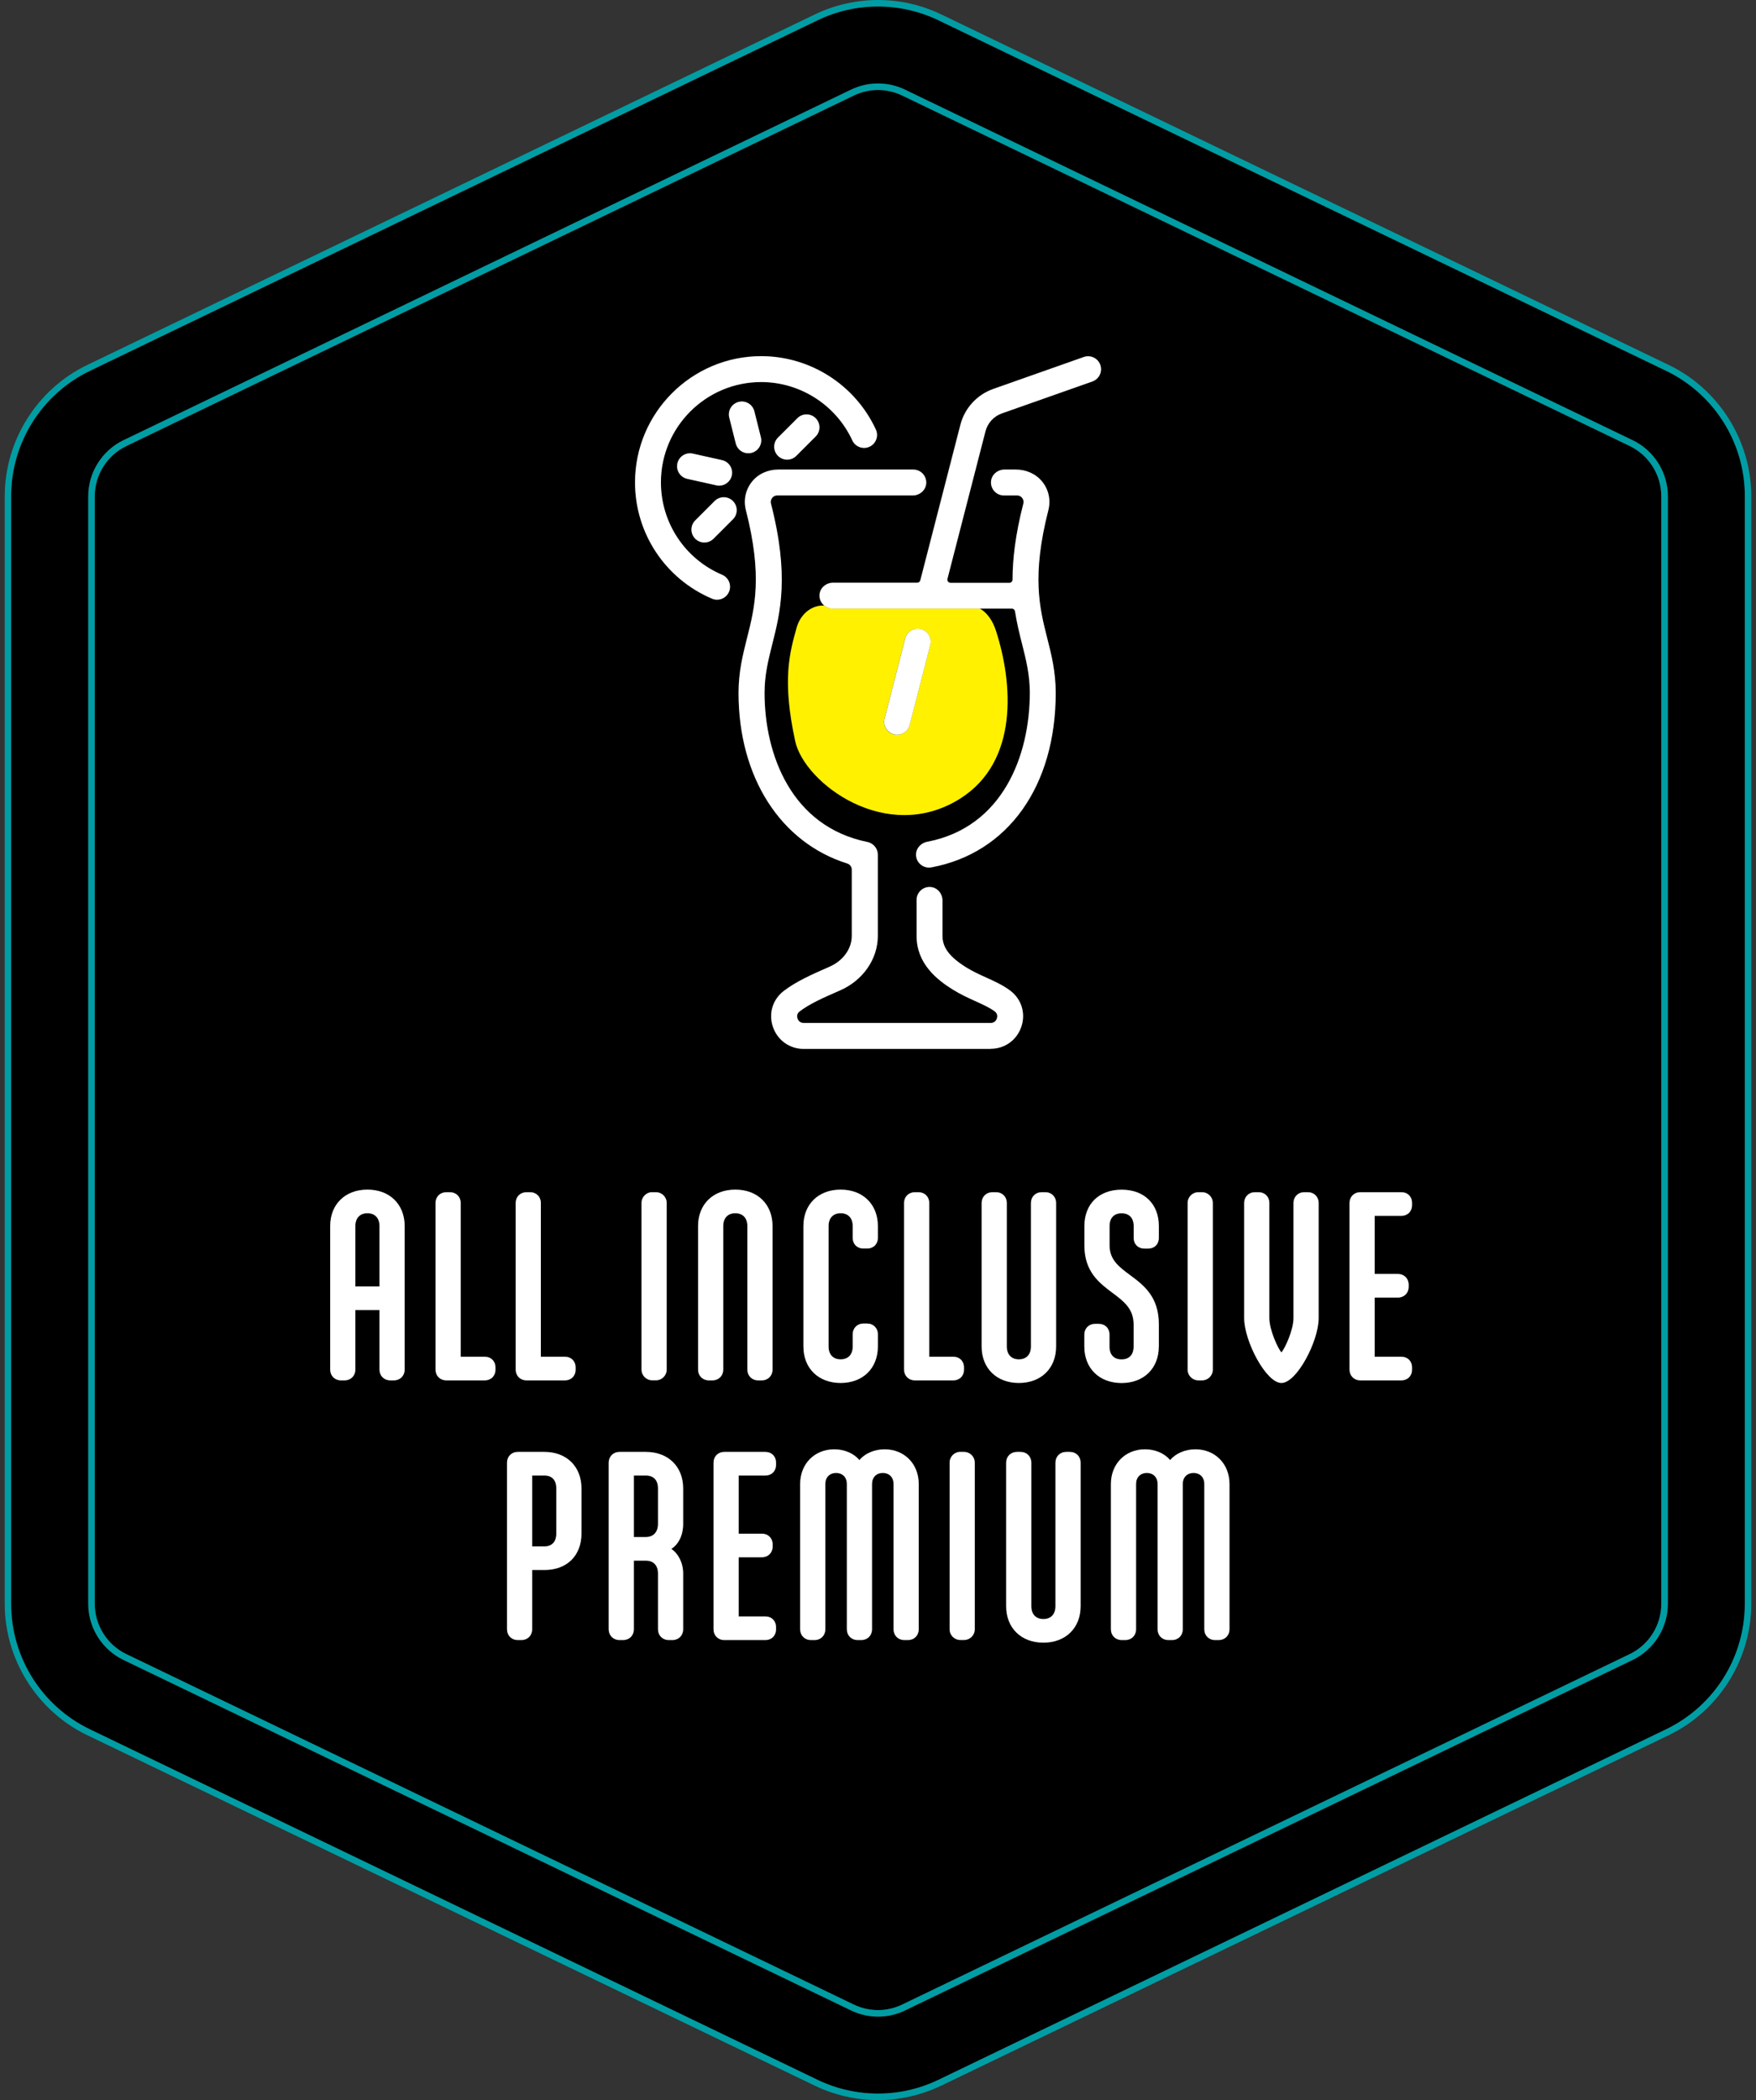<svg width="184" height="220" viewBox="0 0 184 220" fill="none" xmlns="http://www.w3.org/2000/svg">
<rect x="0" y="0" width="184" height="220" fill="#333333" stroke="none"/>
<path d="M39.764 128.442C39.764 127.599 39.289 127.096 38.5 127.096C37.712 127.096 37.236 127.599 37.236 128.442V134.762H39.764V128.442Z" fill="black"/>
<path d="M58.291 155.919C58.291 155.062 57.842 154.573 57.054 154.573H55.763V161.994H57.054C57.842 161.994 58.291 161.505 58.291 160.649V155.919Z" fill="black"/>
<path d="M67.683 154.573H66.419V161.016H67.683C68.465 161.016 68.947 160.492 68.947 159.643V155.919C68.947 155.062 68.485 154.573 67.683 154.573Z" fill="black"/>
<path d="M174.574 38.847L98.327 2.12C96.329 1.155 94.161 0.68 92 0.68C89.839 0.68 87.671 1.162 85.673 2.12L9.433 38.847C4.383 41.28 1.175 46.384 1.175 51.984V168.023C1.175 173.623 4.383 178.727 9.433 181.16L85.68 217.88C87.678 218.845 89.846 219.32 92.007 219.32C94.168 219.32 96.336 218.838 98.334 217.88L174.581 181.16C179.63 178.727 182.838 173.623 182.838 168.023V51.984C182.838 46.384 179.63 41.28 174.581 38.847H174.574ZM174.757 168.023C174.757 170.51 173.31 172.814 171.074 173.888L94.827 210.608C93.937 211.036 92.985 211.253 92 211.253C91.014 211.253 90.07 211.036 89.173 210.608L12.926 173.888C10.683 172.807 9.243 170.503 9.243 168.023V51.984C9.243 49.497 10.69 47.193 12.926 46.119L89.173 9.392C90.063 8.964 91.014 8.747 92 8.747C92.985 8.747 93.93 8.964 94.827 9.392L171.074 46.112C173.31 47.193 174.757 49.49 174.757 51.977V168.023Z" fill="black"/>
<path d="M170.775 46.731L94.535 10.004C93.733 9.617 92.87 9.426 92.007 9.426C91.144 9.426 90.281 9.623 89.479 10.004L13.225 46.731C11.22 47.696 9.922 49.762 9.922 51.984V168.023C9.922 170.252 11.22 172.311 13.225 173.276L89.465 209.996C90.267 210.383 91.13 210.574 91.993 210.574C92.856 210.574 93.719 210.377 94.521 209.996L170.768 173.276C172.773 172.311 174.071 170.245 174.071 168.023V51.984C174.071 49.755 172.773 47.696 170.768 46.731H170.775ZM124.445 126.022C124.445 125.37 124.921 124.894 125.573 124.894H125.954C126.606 124.894 127.082 125.37 127.082 126.022V143.475C127.082 144.127 126.606 144.603 125.954 144.603H125.573C124.921 144.603 124.445 144.127 124.445 143.475V126.022ZM104.07 40.736L113.551 37.393C114.258 37.141 115.032 37.515 115.284 38.222C115.535 38.929 115.161 39.703 114.455 39.955L104.974 43.299C104.124 43.598 103.479 44.304 103.248 45.181L99.265 60.629C99.211 60.846 99.374 61.05 99.591 61.05H105.749C105.939 61.05 106.089 60.901 106.089 60.711C106.089 58.577 106.381 56.014 107.217 52.752C107.291 52.467 107.169 52.256 107.094 52.154C107.02 52.059 106.85 51.896 106.564 51.896H105.185C104.389 51.896 103.757 51.216 103.832 50.407C103.9 49.701 104.532 49.184 105.239 49.184H106.442C107.502 49.184 108.535 49.619 109.194 50.448C109.874 51.291 110.105 52.378 109.84 53.425C108.073 60.337 108.909 63.64 109.718 66.841C110.153 68.567 110.608 70.354 110.608 72.577C110.608 82.35 105.613 89.356 97.58 90.859C97.498 90.872 97.41 90.879 97.328 90.879C96.628 90.879 96.016 90.342 95.976 89.594C95.935 88.908 96.451 88.31 97.131 88.181C105.069 86.665 107.896 79.128 107.896 72.57C107.896 70.68 107.502 69.131 107.094 67.493C106.823 66.426 106.544 65.311 106.347 64.041C106.32 63.877 106.184 63.748 106.014 63.748H102.656C103.431 64.19 104.009 65.04 104.335 66.046C106.143 71.598 106.741 79.767 100.611 83.648C92.918 88.514 84.273 82.044 83.314 77.64C81.921 71.231 82.73 68.383 83.464 65.753C83.851 64.374 84.959 63.436 86.223 63.436H86.346C86.013 63.164 85.815 62.736 85.856 62.267C85.924 61.56 86.556 61.044 87.263 61.044H96.078C96.234 61.044 96.37 60.942 96.404 60.792L100.604 44.502C101.053 42.748 102.344 41.341 104.05 40.743L104.07 40.736ZM79.76 37.311C84.905 37.311 89.615 40.329 91.769 44.998C92.082 45.677 91.789 46.486 91.103 46.799C90.423 47.111 89.615 46.812 89.302 46.133C87.589 42.422 83.838 40.023 79.753 40.023C73.956 40.023 69.246 44.739 69.246 50.53C69.246 54.757 71.761 58.563 75.662 60.214C76.348 60.507 76.674 61.302 76.382 61.995C76.165 62.511 75.662 62.824 75.132 62.824C74.955 62.824 74.778 62.79 74.602 62.715C69.702 60.636 66.535 55.858 66.535 50.537C66.535 43.244 72.468 37.311 79.76 37.311ZM85.469 45.732L83.437 47.764C83.172 48.029 82.825 48.158 82.478 48.158C82.132 48.158 81.785 48.029 81.52 47.764C80.99 47.234 80.99 46.377 81.52 45.847L83.552 43.815C84.082 43.285 84.939 43.285 85.469 43.815C85.999 44.345 85.999 45.202 85.469 45.732ZM72.848 54.519L74.88 52.487C75.41 51.957 76.267 51.957 76.797 52.487C77.327 53.017 77.327 53.873 76.797 54.404L74.765 56.436C74.5 56.701 74.153 56.83 73.806 56.83C73.46 56.83 73.113 56.701 72.848 56.436C72.318 55.906 72.318 55.049 72.848 54.519ZM72.012 50.163C71.278 50 70.823 49.279 70.979 48.545C71.142 47.818 71.863 47.356 72.597 47.519L75.648 48.199C76.382 48.362 76.838 49.082 76.681 49.816C76.539 50.448 75.981 50.876 75.356 50.876C75.261 50.876 75.159 50.863 75.064 50.842L72.012 50.163ZM77.089 46.452L76.409 43.74C76.226 43.013 76.668 42.279 77.395 42.096C78.122 41.912 78.856 42.354 79.04 43.081L79.719 45.793C79.903 46.52 79.461 47.254 78.734 47.438C78.625 47.465 78.51 47.478 78.401 47.478C77.796 47.478 77.239 47.071 77.089 46.452ZM69.858 126.022V143.475C69.858 144.127 69.382 144.603 68.73 144.603H68.349C67.697 144.603 67.221 144.127 67.221 143.475V126.022C67.221 125.37 67.697 124.894 68.349 124.894H68.73C69.382 124.894 69.858 125.37 69.858 126.022ZM54.036 126.022C54.036 125.37 54.512 124.894 55.164 124.894H55.545C56.198 124.894 56.673 125.37 56.673 126.022V142.129H59.188C59.854 142.129 60.316 142.591 60.316 143.257V143.475C60.316 144.141 59.854 144.603 59.188 144.603H55.164C54.512 144.603 54.036 144.127 54.036 143.475V126.022ZM42.401 143.475C42.401 144.127 41.925 144.603 41.273 144.603H40.892C40.24 144.603 39.764 144.127 39.764 143.475V137.236H37.236V143.475C37.236 144.127 36.76 144.603 36.108 144.603H35.727C35.075 144.603 34.599 144.127 34.599 143.475V128.442C34.599 126.158 36.169 124.622 38.5 124.622C40.831 124.622 42.401 126.158 42.401 128.442V143.475ZM51.916 143.475C51.916 144.141 51.454 144.603 50.788 144.603H46.764C46.112 144.603 45.636 144.127 45.636 143.475V126.022C45.636 125.37 46.112 124.894 46.764 124.894H47.145C47.797 124.894 48.273 125.37 48.273 126.022V142.129H50.788C51.454 142.129 51.916 142.591 51.916 143.257V143.475ZM60.928 160.649C60.928 162.966 59.405 164.468 57.054 164.468H55.763V170.68C55.763 171.332 55.287 171.808 54.634 171.808H54.254C53.601 171.808 53.126 171.332 53.126 170.68V153.227C53.126 152.575 53.601 152.099 54.254 152.099H57.054C59.371 152.099 60.928 153.635 60.928 155.919V160.649ZM71.584 159.643C71.584 160.812 71.115 161.763 70.347 162.259C71.095 162.769 71.584 163.734 71.584 164.835V170.68C71.584 171.332 71.108 171.808 70.456 171.808H70.075C69.423 171.808 68.947 171.332 68.947 170.68V164.835C68.947 163.992 68.472 163.49 67.683 163.49H66.419V170.68C66.419 171.332 65.943 171.808 65.291 171.808H64.91C64.258 171.808 63.782 171.332 63.782 170.68V153.227C63.782 152.575 64.258 152.099 64.91 152.099H67.683C70.014 152.099 71.584 153.635 71.584 155.919V159.643ZM74.275 144.603C73.623 144.603 73.147 144.127 73.147 143.475V128.442C73.147 126.158 74.717 124.622 77.048 124.622C79.379 124.622 80.949 126.158 80.949 128.442V143.475C80.949 144.127 80.474 144.603 79.821 144.603H79.441C78.788 144.603 78.312 144.127 78.312 143.475V128.442C78.312 127.599 77.837 127.096 77.048 127.096C76.26 127.096 75.784 127.599 75.784 128.442V143.475C75.784 144.127 75.308 144.603 74.656 144.603H74.275ZM81.316 153.445C81.316 154.111 80.854 154.573 80.188 154.573H77.402V160.662H79.835C80.487 160.662 80.963 161.138 80.963 161.79V162.008C80.963 162.66 80.487 163.136 79.835 163.136H77.402V169.334H80.188C80.854 169.334 81.316 169.796 81.316 170.462V170.68C81.316 171.346 80.854 171.808 80.188 171.808H75.893C75.24 171.808 74.765 171.332 74.765 170.68V153.227C74.765 152.575 75.24 152.099 75.893 152.099H80.188C80.854 152.099 81.316 152.561 81.316 153.227V153.445ZM80.983 107.557C80.514 106.164 80.956 104.689 82.118 103.798C83.389 102.827 84.973 102.106 86.91 101.263C88.33 100.645 89.248 99.381 89.248 98.035V91.09C89.248 90.79 89.05 90.532 88.765 90.444C81.799 88.262 77.381 81.432 77.381 72.57C77.381 70.347 77.83 68.56 78.272 66.834C79.08 63.64 79.909 60.33 78.149 53.418C77.884 52.372 78.115 51.284 78.795 50.441C79.461 49.619 80.494 49.177 81.547 49.177H95.69C96.486 49.177 97.118 49.857 97.043 50.666C96.975 51.373 96.343 51.889 95.636 51.889H81.432C81.146 51.889 80.977 52.052 80.902 52.147C80.827 52.249 80.705 52.453 80.779 52.745C82.716 60.323 81.758 64.136 80.909 67.493C80.494 69.131 80.107 70.68 80.107 72.57C80.107 79.067 82.941 86.577 90.885 88.194C90.885 88.194 90.899 88.194 90.906 88.194C90.953 88.208 90.994 88.222 91.035 88.235C91.579 88.412 91.973 88.915 91.973 89.52V98.035C91.973 100.462 90.416 102.704 87.997 103.751C86.23 104.519 84.796 105.165 83.777 105.946C83.457 106.191 83.505 106.51 83.559 106.68C83.607 106.823 83.763 107.149 84.205 107.149H103.805C104.247 107.149 104.403 106.823 104.451 106.68C104.505 106.51 104.553 106.191 104.233 105.946C103.723 105.552 102.996 105.226 102.228 104.879C101.487 104.546 100.652 104.165 99.836 103.656C98.205 102.643 96.037 100.958 96.037 98.035V94.263C96.037 93.468 96.717 92.836 97.525 92.911C98.232 92.979 98.749 93.611 98.749 94.318V98.028C98.749 99.259 99.503 100.251 101.263 101.345C101.929 101.76 102.65 102.086 103.343 102.398C104.26 102.813 105.123 103.207 105.878 103.785C107.04 104.675 107.489 106.15 107.013 107.543C106.537 108.95 105.273 109.854 103.798 109.854H84.198C82.723 109.854 81.459 108.95 80.983 107.543V107.557ZM99.884 142.129C100.55 142.129 101.012 142.591 101.012 143.257V143.475C101.012 144.141 100.55 144.603 99.884 144.603H95.86C95.208 144.603 94.732 144.127 94.732 143.475V126.022C94.732 125.37 95.208 124.894 95.86 124.894H96.241C96.893 124.894 97.369 125.37 97.369 126.022V142.129H99.884ZM88.085 127.096C87.297 127.096 86.821 127.599 86.821 128.442V141.055C86.821 141.898 87.297 142.401 88.085 142.401C88.874 142.401 89.35 141.898 89.35 141.055V139.778C89.35 139.125 89.825 138.649 90.478 138.649H90.858C91.511 138.649 91.986 139.125 91.986 139.778V141.055C91.986 143.339 90.416 144.875 88.085 144.875C85.754 144.875 84.184 143.339 84.184 141.055V128.442C84.184 126.158 85.754 124.622 88.085 124.622C90.416 124.622 91.986 126.158 91.986 128.442V129.665C91.986 130.331 91.524 130.793 90.858 130.793H90.478C89.812 130.793 89.35 130.331 89.35 129.665V128.442C89.35 127.599 88.874 127.096 88.085 127.096ZM96.261 170.68C96.261 171.332 95.785 171.808 95.133 171.808H94.752C94.1 171.808 93.624 171.332 93.624 170.68V155.456C93.624 154.763 93.169 154.301 92.496 154.301C91.823 154.301 91.368 154.763 91.368 155.456V170.68C91.368 171.332 90.892 171.808 90.24 171.808H89.859C89.207 171.808 88.731 171.332 88.731 170.68V155.456C88.731 154.763 88.276 154.301 87.603 154.301C86.93 154.301 86.475 154.763 86.475 155.456V170.68C86.475 171.332 85.999 171.808 85.347 171.808H84.966C84.314 171.808 83.838 171.332 83.838 170.68V155.456C83.838 153.356 85.34 151.827 87.412 151.827C88.486 151.827 89.465 152.255 90.043 152.955C90.614 152.262 91.606 151.827 92.686 151.827C94.759 151.827 96.261 153.356 96.261 155.456V170.68ZM102.14 170.68C102.14 171.332 101.664 171.808 101.012 171.808H100.631C99.979 171.808 99.503 171.332 99.503 170.68V153.227C99.503 152.575 99.979 152.099 100.631 152.099H101.012C101.664 152.099 102.14 152.575 102.14 153.227V170.68ZM102.86 141.055V126.022C102.86 125.37 103.336 124.894 103.988 124.894H104.369C105.022 124.894 105.497 125.37 105.497 126.022V141.055C105.497 141.898 105.973 142.401 106.761 142.401C107.55 142.401 108.025 141.898 108.025 141.055V126.022C108.025 125.37 108.501 124.894 109.154 124.894H109.534C110.187 124.894 110.662 125.37 110.662 126.022V141.055C110.662 143.339 109.092 144.875 106.761 144.875C104.43 144.875 102.86 143.339 102.86 141.055ZM113.231 168.26C113.231 170.544 111.661 172.08 109.33 172.08C106.999 172.08 105.429 170.544 105.429 168.26V153.227C105.429 152.575 105.905 152.099 106.557 152.099H106.938C107.59 152.099 108.066 152.575 108.066 153.227V168.26C108.066 169.103 108.542 169.606 109.33 169.606C110.119 169.606 110.594 169.103 110.594 168.26V153.227C110.594 152.575 111.07 152.099 111.723 152.099H112.103C112.756 152.099 113.231 152.575 113.231 153.227V168.26ZM113.626 141.055V139.805C113.626 139.152 114.101 138.677 114.754 138.677H115.134C115.8 138.677 116.262 139.139 116.262 139.805V141.055C116.262 141.912 116.725 142.401 117.527 142.401C118.328 142.401 118.791 141.912 118.791 141.055V138.745C118.791 137.086 117.764 136.318 116.575 135.428C115.195 134.395 113.632 133.226 113.632 130.453V128.442C113.632 126.124 115.161 124.622 117.533 124.622C119.905 124.622 121.434 126.124 121.434 128.442V129.665C121.434 130.338 120.979 130.793 120.306 130.793H119.926C119.26 130.793 118.797 130.331 118.797 129.665V128.442C118.797 127.585 118.335 127.096 117.533 127.096C116.731 127.096 116.269 127.585 116.269 128.442V130.453C116.269 131.982 117.255 132.716 118.403 133.559C119.824 134.612 121.434 135.809 121.434 138.738V141.048C121.434 143.332 119.864 144.868 117.533 144.868C115.202 144.868 113.632 143.332 113.632 141.048L113.626 141.055ZM128.829 170.68C128.829 171.332 128.353 171.808 127.7 171.808H127.32C126.667 171.808 126.192 171.332 126.192 170.68V155.456C126.192 154.763 125.736 154.301 125.064 154.301C124.391 154.301 123.935 154.763 123.935 155.456V170.68C123.935 171.332 123.46 171.808 122.807 171.808H122.427C121.774 171.808 121.298 171.332 121.298 170.68V155.456C121.298 154.763 120.843 154.301 120.17 154.301C119.497 154.301 119.042 154.763 119.042 155.456V170.68C119.042 171.332 118.566 171.808 117.914 171.808H117.533C116.881 171.808 116.405 171.332 116.405 170.68V155.456C116.405 153.356 117.907 151.827 119.98 151.827C121.054 151.827 122.032 152.255 122.61 152.955C123.181 152.262 124.173 151.827 125.254 151.827C127.327 151.827 128.829 153.356 128.829 155.456V170.68ZM138.167 138.092C138.167 140.484 135.876 144.875 134.266 144.875C132.655 144.875 130.365 140.491 130.365 138.092V126.022C130.365 125.37 130.84 124.894 131.493 124.894H131.873C132.526 124.894 133.001 125.37 133.001 126.022V138.092C133.001 139.315 133.892 141.266 134.266 141.674C134.639 141.266 135.53 139.315 135.53 138.092V126.022C135.53 125.37 136.005 124.894 136.658 124.894H137.038C137.691 124.894 138.167 125.37 138.167 126.022V138.092ZM147.96 126.24C147.96 126.906 147.498 127.368 146.832 127.368H144.045V133.457H146.478C147.131 133.457 147.607 133.933 147.607 134.585V134.803C147.607 135.455 147.131 135.931 146.478 135.931H144.045V142.129H146.832C147.498 142.129 147.96 142.591 147.96 143.257V143.475C147.96 144.141 147.498 144.603 146.832 144.603H142.537C141.884 144.603 141.408 144.127 141.408 143.475V126.022C141.408 125.37 141.884 124.894 142.537 124.894H146.832C147.498 124.894 147.96 125.356 147.96 126.022V126.24Z" fill="black"/>
<path d="M174.866 38.236L98.626 1.509C96.574 0.517 94.284 0 92.007 0C89.73 0 87.44 0.523 85.387 1.509L9.134 38.236C3.887 40.764 0.496 46.16 0.496 51.984V168.023C0.496 173.847 3.887 179.243 9.134 181.771L85.38 218.491C87.433 219.483 89.723 220 92 220C94.277 220 96.567 219.477 98.62 218.491L174.866 181.771C180.113 179.243 183.504 173.847 183.504 168.023V51.984C183.504 46.16 180.113 40.764 174.866 38.236ZM182.824 168.023C182.824 173.623 179.617 178.727 174.567 181.16L98.32 217.88C96.322 218.845 94.154 219.32 91.993 219.32C89.832 219.32 87.664 218.838 85.666 217.88L9.419 181.16C4.37 178.727 1.162 173.623 1.162 168.023V51.984C1.162 46.384 4.37 41.28 9.419 38.847L85.673 2.12C87.671 1.155 89.839 0.68 92 0.68C94.161 0.68 96.329 1.162 98.327 2.12L174.574 38.84C179.623 41.273 182.831 46.377 182.831 51.977V168.016L182.824 168.023Z" fill="#009DA4"/>
<path d="M171.074 46.119L94.827 9.392C93.937 8.964 92.985 8.747 92 8.747C91.014 8.747 90.07 8.964 89.173 9.392L12.933 46.119C10.69 47.2 9.249 49.497 9.249 51.984V168.023C9.249 170.51 10.697 172.814 12.933 173.888L89.18 210.608C90.07 211.036 91.021 211.253 92.007 211.253C92.992 211.253 93.937 211.036 94.834 210.608L171.081 173.888C173.317 172.807 174.764 170.503 174.764 168.023V51.984C174.764 49.497 173.317 47.193 171.081 46.119H171.074ZM174.078 168.023C174.078 170.252 172.78 172.311 170.775 173.276L94.528 209.996C93.726 210.383 92.863 210.574 92 210.574C91.137 210.574 90.274 210.377 89.472 209.996L13.232 173.276C11.227 172.311 9.929 170.245 9.929 168.023V51.984C9.929 49.755 11.227 47.696 13.232 46.731L89.472 10.004C90.274 9.617 91.137 9.426 92 9.426C92.863 9.426 93.726 9.623 94.528 10.004L170.775 46.724C172.78 47.689 174.078 49.755 174.078 51.977V168.023Z" fill="#009DA4"/>
<path d="M38.5 124.622C36.169 124.622 34.599 126.158 34.599 128.442V143.475C34.599 144.127 35.075 144.603 35.727 144.603H36.108C36.76 144.603 37.236 144.127 37.236 143.475V137.236H39.764V143.475C39.764 144.127 40.24 144.603 40.892 144.603H41.273C41.925 144.603 42.401 144.127 42.401 143.475V128.442C42.401 126.158 40.831 124.622 38.5 124.622ZM37.236 128.442C37.236 127.599 37.712 127.096 38.5 127.096C39.289 127.096 39.764 127.599 39.764 128.442V134.762H37.236V128.442Z" fill="white"/>
<path d="M50.788 142.129H48.273V126.022C48.273 125.37 47.797 124.894 47.145 124.894H46.764C46.112 124.894 45.636 125.37 45.636 126.022V143.475C45.636 144.127 46.112 144.603 46.764 144.603H50.788C51.454 144.603 51.916 144.141 51.916 143.475V143.257C51.916 142.591 51.454 142.129 50.788 142.129Z" fill="white"/>
<path d="M55.164 144.603H59.188C59.854 144.603 60.316 144.141 60.316 143.475V143.257C60.316 142.591 59.854 142.129 59.188 142.129H56.673V126.022C56.673 125.37 56.198 124.894 55.545 124.894H55.164C54.512 124.894 54.036 125.37 54.036 126.022V143.475C54.036 144.127 54.512 144.603 55.164 144.603Z" fill="white"/>
<path d="M68.349 124.894H68.73C69.355 124.894 69.858 125.397 69.858 126.022V143.468C69.858 144.093 69.355 144.596 68.73 144.596H68.349C67.724 144.596 67.221 144.093 67.221 143.468V126.015C67.221 125.39 67.724 124.887 68.349 124.887V124.894Z" fill="white"/>
<path d="M75.784 143.475V128.442C75.784 127.599 76.26 127.096 77.048 127.096C77.837 127.096 78.312 127.599 78.312 128.442V143.475C78.312 144.127 78.788 144.603 79.441 144.603H79.821C80.474 144.603 80.949 144.127 80.949 143.475V128.442C80.949 126.158 79.379 124.622 77.048 124.622C74.717 124.622 73.147 126.158 73.147 128.442V143.475C73.147 144.127 73.623 144.603 74.275 144.603H74.656C75.308 144.603 75.784 144.127 75.784 143.475Z" fill="white"/>
<path d="M90.478 130.793H90.858C91.524 130.793 91.986 130.331 91.986 129.665V128.442C91.986 126.158 90.416 124.622 88.085 124.622C85.754 124.622 84.184 126.158 84.184 128.442V141.055C84.184 143.339 85.754 144.875 88.085 144.875C90.416 144.875 91.986 143.339 91.986 141.055V139.778C91.986 139.125 91.511 138.649 90.858 138.649H90.478C89.825 138.649 89.35 139.125 89.35 139.778V141.055C89.35 141.898 88.874 142.401 88.085 142.401C87.297 142.401 86.821 141.898 86.821 141.055V128.442C86.821 127.599 87.297 127.096 88.085 127.096C88.874 127.096 89.35 127.599 89.35 128.442V129.665C89.35 130.331 89.812 130.793 90.478 130.793Z" fill="white"/>
<path d="M96.241 124.894H95.86C95.208 124.894 94.732 125.37 94.732 126.022V143.475C94.732 144.127 95.208 144.603 95.86 144.603H99.884C100.55 144.603 101.012 144.141 101.012 143.475V143.257C101.012 142.591 100.55 142.129 99.884 142.129H97.369V126.022C97.369 125.37 96.893 124.894 96.241 124.894Z" fill="white"/>
<path d="M110.662 141.055V126.022C110.662 125.37 110.187 124.894 109.534 124.894H109.154C108.501 124.894 108.025 125.37 108.025 126.022V141.055C108.025 141.898 107.55 142.401 106.761 142.401C105.973 142.401 105.497 141.898 105.497 141.055V126.022C105.497 125.37 105.022 124.894 104.369 124.894H103.988C103.336 124.894 102.86 125.37 102.86 126.022V141.055C102.86 143.339 104.43 144.875 106.761 144.875C109.092 144.875 110.662 143.339 110.662 141.055Z" fill="white"/>
<path d="M121.428 141.055V138.745C121.428 135.809 119.817 134.619 118.396 133.566C117.255 132.716 116.262 131.982 116.262 130.46V128.448C116.262 127.592 116.725 127.103 117.527 127.103C118.328 127.103 118.791 127.592 118.791 128.448V129.672C118.791 130.338 119.253 130.8 119.919 130.8H120.299C120.972 130.8 121.428 130.344 121.428 129.672V128.448C121.428 126.131 119.898 124.629 117.527 124.629C115.155 124.629 113.626 126.131 113.626 128.448V130.46C113.626 133.233 115.189 134.402 116.568 135.435C117.758 136.325 118.784 137.093 118.784 138.751V141.062C118.784 141.918 118.322 142.408 117.52 142.408C116.718 142.408 116.256 141.918 116.256 141.062V139.812C116.256 139.146 115.794 138.683 115.127 138.683H114.747C114.094 138.683 113.619 139.159 113.619 139.812V141.062C113.619 143.346 115.189 144.882 117.52 144.882C119.851 144.882 121.421 143.346 121.421 141.062L121.428 141.055Z" fill="white"/>
<path d="M125.573 124.894H125.954C126.579 124.894 127.082 125.397 127.082 126.022V143.475C127.082 144.1 126.579 144.603 125.954 144.603H125.573C124.948 144.603 124.445 144.1 124.445 143.475V126.022C124.445 125.397 124.948 124.894 125.573 124.894Z" fill="white"/>
<path d="M137.045 124.894H136.665C136.012 124.894 135.536 125.37 135.536 126.022V138.092C135.536 139.315 134.646 141.266 134.272 141.674C133.899 141.266 133.008 139.315 133.008 138.092V126.022C133.008 125.37 132.533 124.894 131.88 124.894H131.5C130.847 124.894 130.371 125.37 130.371 126.022V138.092C130.371 140.484 132.662 144.875 134.272 144.875C135.883 144.875 138.173 140.491 138.173 138.092V126.022C138.173 125.37 137.698 124.894 137.045 124.894Z" fill="white"/>
<path d="M146.832 124.894H142.537C141.884 124.894 141.408 125.37 141.408 126.022V143.475C141.408 144.127 141.884 144.603 142.537 144.603H146.832C147.498 144.603 147.96 144.141 147.96 143.475V143.257C147.96 142.591 147.498 142.129 146.832 142.129H144.045V135.931H146.478C147.131 135.931 147.607 135.455 147.607 134.803V134.585C147.607 133.933 147.131 133.457 146.478 133.457H144.045V127.368H146.832C147.498 127.368 147.96 126.906 147.96 126.24V126.022C147.96 125.356 147.498 124.894 146.832 124.894Z" fill="white"/>
<path d="M57.054 152.099H54.254C53.601 152.099 53.126 152.575 53.126 153.227V170.68C53.126 171.332 53.601 171.808 54.254 171.808H54.634C55.287 171.808 55.763 171.332 55.763 170.68V164.468H57.054C59.405 164.468 60.928 162.966 60.928 160.649V155.919C60.928 153.635 59.371 152.099 57.054 152.099ZM57.054 161.994H55.763V154.573H57.054C57.842 154.573 58.291 155.062 58.291 155.919V160.649C58.291 161.505 57.842 161.994 57.054 161.994Z" fill="white"/>
<path d="M67.683 152.099H64.91C64.258 152.099 63.782 152.575 63.782 153.227V170.68C63.782 171.332 64.258 171.808 64.91 171.808H65.291C65.943 171.808 66.419 171.332 66.419 170.68V163.49H67.683C68.478 163.49 68.947 163.992 68.947 164.835V170.68C68.947 171.332 69.423 171.808 70.075 171.808H70.456C71.108 171.808 71.584 171.332 71.584 170.68V164.835C71.584 163.741 71.095 162.769 70.347 162.259C71.115 161.763 71.584 160.812 71.584 159.643V155.919C71.584 153.635 70.014 152.099 67.683 152.099ZM68.947 155.919V159.643C68.947 160.492 68.465 161.016 67.683 161.016H66.419V154.573H67.683C68.485 154.573 68.947 155.062 68.947 155.919Z" fill="white"/>
<path d="M80.188 152.099H75.893C75.24 152.099 74.765 152.575 74.765 153.227V170.68C74.765 171.332 75.24 171.808 75.893 171.808H80.188C80.854 171.808 81.316 171.346 81.316 170.68V170.462C81.316 169.796 80.854 169.334 80.188 169.334H77.402V163.136H79.835C80.487 163.136 80.963 162.66 80.963 162.008V161.79C80.963 161.138 80.487 160.662 79.835 160.662H77.402V154.573H80.188C80.854 154.573 81.316 154.111 81.316 153.445V153.227C81.316 152.561 80.854 152.099 80.188 152.099Z" fill="white"/>
<path d="M92.693 151.827C91.613 151.827 90.62 152.269 90.049 152.955C89.472 152.255 88.493 151.827 87.419 151.827C85.347 151.827 83.844 153.356 83.844 155.456V170.68C83.844 171.332 84.32 171.808 84.973 171.808H85.353C86.006 171.808 86.481 171.332 86.481 170.68V155.456C86.481 154.763 86.937 154.301 87.61 154.301C88.282 154.301 88.738 154.763 88.738 155.456V170.68C88.738 171.332 89.213 171.808 89.866 171.808H90.247C90.899 171.808 91.375 171.332 91.375 170.68V155.456C91.375 154.763 91.83 154.301 92.503 154.301C93.176 154.301 93.631 154.763 93.631 155.456V170.68C93.631 171.332 94.107 171.808 94.759 171.808H95.14C95.792 171.808 96.268 171.332 96.268 170.68V155.456C96.268 153.356 94.766 151.827 92.693 151.827Z" fill="white"/>
<path d="M100.631 152.099H101.012C101.637 152.099 102.14 152.602 102.14 153.227V170.673C102.14 171.298 101.637 171.801 101.012 171.801H100.631C100.006 171.801 99.503 171.298 99.503 170.673V153.22C99.503 152.595 100.006 152.092 100.631 152.092V152.099Z" fill="white"/>
<path d="M112.103 152.099H111.723C111.07 152.099 110.594 152.575 110.594 153.227V168.26C110.594 169.103 110.119 169.606 109.33 169.606C108.542 169.606 108.066 169.103 108.066 168.26V153.227C108.066 152.575 107.59 152.099 106.938 152.099H106.557C105.905 152.099 105.429 152.575 105.429 153.227V168.26C105.429 170.544 106.999 172.08 109.33 172.08C111.661 172.08 113.231 170.544 113.231 168.26V153.227C113.231 152.575 112.756 152.099 112.103 152.099Z" fill="white"/>
<path d="M125.254 151.827C124.173 151.827 123.181 152.269 122.61 152.955C122.032 152.255 121.054 151.827 119.98 151.827C117.907 151.827 116.405 153.356 116.405 155.456V170.68C116.405 171.332 116.881 171.808 117.533 171.808H117.914C118.566 171.808 119.042 171.332 119.042 170.68V155.456C119.042 154.763 119.497 154.301 120.17 154.301C120.843 154.301 121.298 154.763 121.298 155.456V170.68C121.298 171.332 121.774 171.808 122.427 171.808H122.807C123.46 171.808 123.935 171.332 123.935 170.68V155.456C123.935 154.763 124.391 154.301 125.064 154.301C125.736 154.301 126.192 154.763 126.192 155.456V170.68C126.192 171.332 126.667 171.808 127.32 171.808H127.7C128.353 171.808 128.829 171.332 128.829 170.68V155.456C128.829 153.356 127.327 151.827 125.254 151.827Z" fill="white"/>
<path d="M86.359 63.436H86.237C84.98 63.436 83.865 64.374 83.478 65.753C82.743 68.383 81.935 71.231 83.328 77.64C84.286 82.044 92.924 88.521 100.624 83.648C106.755 79.767 106.15 71.598 104.349 66.046C104.022 65.04 103.445 64.19 102.67 63.748H87.229C86.896 63.748 86.604 63.626 86.366 63.429L86.359 63.436ZM92.686 75.282L94.848 66.888C95.038 66.161 95.772 65.726 96.499 65.916C97.226 66.1 97.661 66.841 97.471 67.568L95.31 75.961C95.153 76.573 94.603 76.981 93.998 76.981C93.889 76.981 93.774 76.967 93.658 76.94C92.931 76.756 92.496 76.016 92.686 75.288V75.282Z" fill="#FFF100"/>
<path d="M103.805 109.867C105.287 109.867 106.544 108.964 107.02 107.557C107.489 106.164 107.047 104.689 105.885 103.798C105.13 103.221 104.26 102.827 103.35 102.412C102.656 102.099 101.936 101.773 101.27 101.359C99.51 100.264 98.755 99.272 98.755 98.042V94.331C98.755 93.624 98.239 92.993 97.532 92.924C96.723 92.85 96.044 93.482 96.044 94.277V98.049C96.044 100.971 98.212 102.657 99.843 103.669C100.658 104.179 101.501 104.56 102.235 104.893C103.003 105.239 103.73 105.572 104.24 105.96C104.559 106.204 104.512 106.524 104.457 106.694C104.41 106.836 104.254 107.163 103.812 107.163H84.212C83.77 107.163 83.614 106.836 83.566 106.694C83.511 106.524 83.464 106.204 83.783 105.96C84.81 105.171 86.244 104.526 88.004 103.764C90.416 102.718 91.98 100.475 91.98 98.049V89.533C91.98 88.935 91.585 88.425 91.042 88.249C91.001 88.235 90.96 88.222 90.913 88.208C90.913 88.208 90.899 88.208 90.892 88.208C82.947 86.597 80.113 79.081 80.113 72.584C80.113 70.694 80.508 69.145 80.915 67.507C81.765 64.143 82.723 60.337 80.786 52.759C80.712 52.474 80.834 52.263 80.909 52.161C80.983 52.066 81.153 51.903 81.439 51.903H95.643C96.35 51.903 96.982 51.386 97.05 50.679C97.124 49.871 96.492 49.191 95.697 49.191H81.554C80.494 49.191 79.461 49.626 78.802 50.455C78.122 51.298 77.891 52.385 78.156 53.432C79.923 60.343 79.087 63.647 78.278 66.847C77.844 68.574 77.388 70.361 77.388 72.584C77.388 81.439 81.806 88.269 88.772 90.457C89.057 90.546 89.254 90.804 89.254 91.103V98.049C89.254 99.394 88.337 100.659 86.916 101.277C84.98 102.12 83.396 102.84 82.125 103.812C80.963 104.702 80.514 106.177 80.99 107.57C81.466 108.97 82.73 109.881 84.205 109.881H103.805V109.867Z" fill="white"/>
<path d="M74.609 62.715C74.778 62.79 74.962 62.824 75.139 62.824C75.669 62.824 76.172 62.511 76.389 61.995C76.681 61.309 76.362 60.507 75.669 60.214C71.775 58.563 69.253 54.764 69.253 50.53C69.253 44.733 73.97 40.023 79.76 40.023C83.844 40.023 87.596 42.422 89.309 46.133C89.621 46.812 90.43 47.111 91.11 46.799C91.789 46.486 92.088 45.677 91.776 44.998C89.621 40.329 84.905 37.311 79.767 37.311C72.475 37.311 66.541 43.244 66.541 50.537C66.541 55.858 69.708 60.636 74.609 62.715Z" fill="white"/>
<path d="M83.552 43.808L81.52 45.84C80.99 46.37 80.99 47.227 81.52 47.757C81.785 48.022 82.132 48.151 82.478 48.151C82.825 48.151 83.172 48.022 83.437 47.757L85.469 45.725C85.999 45.195 85.999 44.339 85.469 43.808C84.939 43.278 84.082 43.278 83.552 43.808Z" fill="white"/>
<path d="M73.806 56.83C74.153 56.83 74.5 56.701 74.765 56.436L76.797 54.404C77.327 53.873 77.327 53.017 76.797 52.487C76.267 51.957 75.41 51.957 74.88 52.487L72.848 54.519C72.318 55.049 72.318 55.906 72.848 56.436C73.113 56.701 73.46 56.83 73.806 56.83Z" fill="white"/>
<path d="M75.356 50.876C75.975 50.876 76.539 50.448 76.681 49.816C76.844 49.082 76.382 48.362 75.648 48.199L72.597 47.519C71.863 47.356 71.142 47.818 70.979 48.545C70.816 49.279 71.278 50 72.012 50.163L75.064 50.842C75.166 50.863 75.261 50.876 75.356 50.876Z" fill="white"/>
<path d="M78.408 47.485C78.516 47.485 78.625 47.471 78.741 47.444C79.468 47.261 79.909 46.527 79.726 45.8L79.046 43.088C78.863 42.361 78.129 41.919 77.402 42.102C76.674 42.286 76.233 43.02 76.416 43.747L77.096 46.459C77.252 47.077 77.803 47.485 78.408 47.485Z" fill="white"/>
<path d="M93.665 76.933C93.781 76.96 93.889 76.974 94.005 76.974C94.61 76.974 95.16 76.566 95.317 75.954L97.478 67.561C97.668 66.834 97.226 66.093 96.506 65.91C95.779 65.719 95.038 66.161 94.854 66.882L92.693 75.275C92.503 76.002 92.945 76.743 93.665 76.926V76.933Z" fill="white"/>
<path d="M87.283 61.044C86.577 61.044 85.945 61.56 85.877 62.267C85.829 62.736 86.033 63.164 86.366 63.436C86.604 63.633 86.903 63.755 87.229 63.755H106.027C106.197 63.755 106.333 63.877 106.36 64.047C106.557 65.311 106.836 66.426 107.108 67.5C107.523 69.138 107.91 70.687 107.91 72.577C107.91 79.135 105.083 86.672 97.145 88.188C96.472 88.317 95.949 88.915 95.989 89.601C96.03 90.349 96.649 90.886 97.342 90.886C97.423 90.886 97.512 90.879 97.593 90.865C105.626 89.363 110.622 82.356 110.622 72.584C110.622 70.361 110.173 68.574 109.731 66.847C108.923 63.653 108.093 60.343 109.854 53.432C110.119 52.385 109.888 51.298 109.208 50.455C108.542 49.633 107.509 49.191 106.456 49.191H105.253C104.546 49.191 103.914 49.708 103.846 50.414C103.771 51.223 104.403 51.903 105.198 51.903H106.578C106.863 51.903 107.033 52.066 107.108 52.161C107.183 52.263 107.305 52.467 107.23 52.759C106.394 56.021 106.102 58.59 106.102 60.717C106.102 60.908 105.953 61.057 105.762 61.057H99.605C99.381 61.057 99.224 60.846 99.279 60.636L103.261 45.188C103.486 44.311 104.131 43.605 104.988 43.305L114.468 39.962C115.175 39.71 115.542 38.935 115.297 38.229C115.046 37.522 114.271 37.148 113.564 37.4L104.084 40.743C102.378 41.348 101.087 42.755 100.638 44.502L96.438 60.792C96.397 60.942 96.261 61.044 96.112 61.044H87.283Z" fill="white"/>
</svg>
